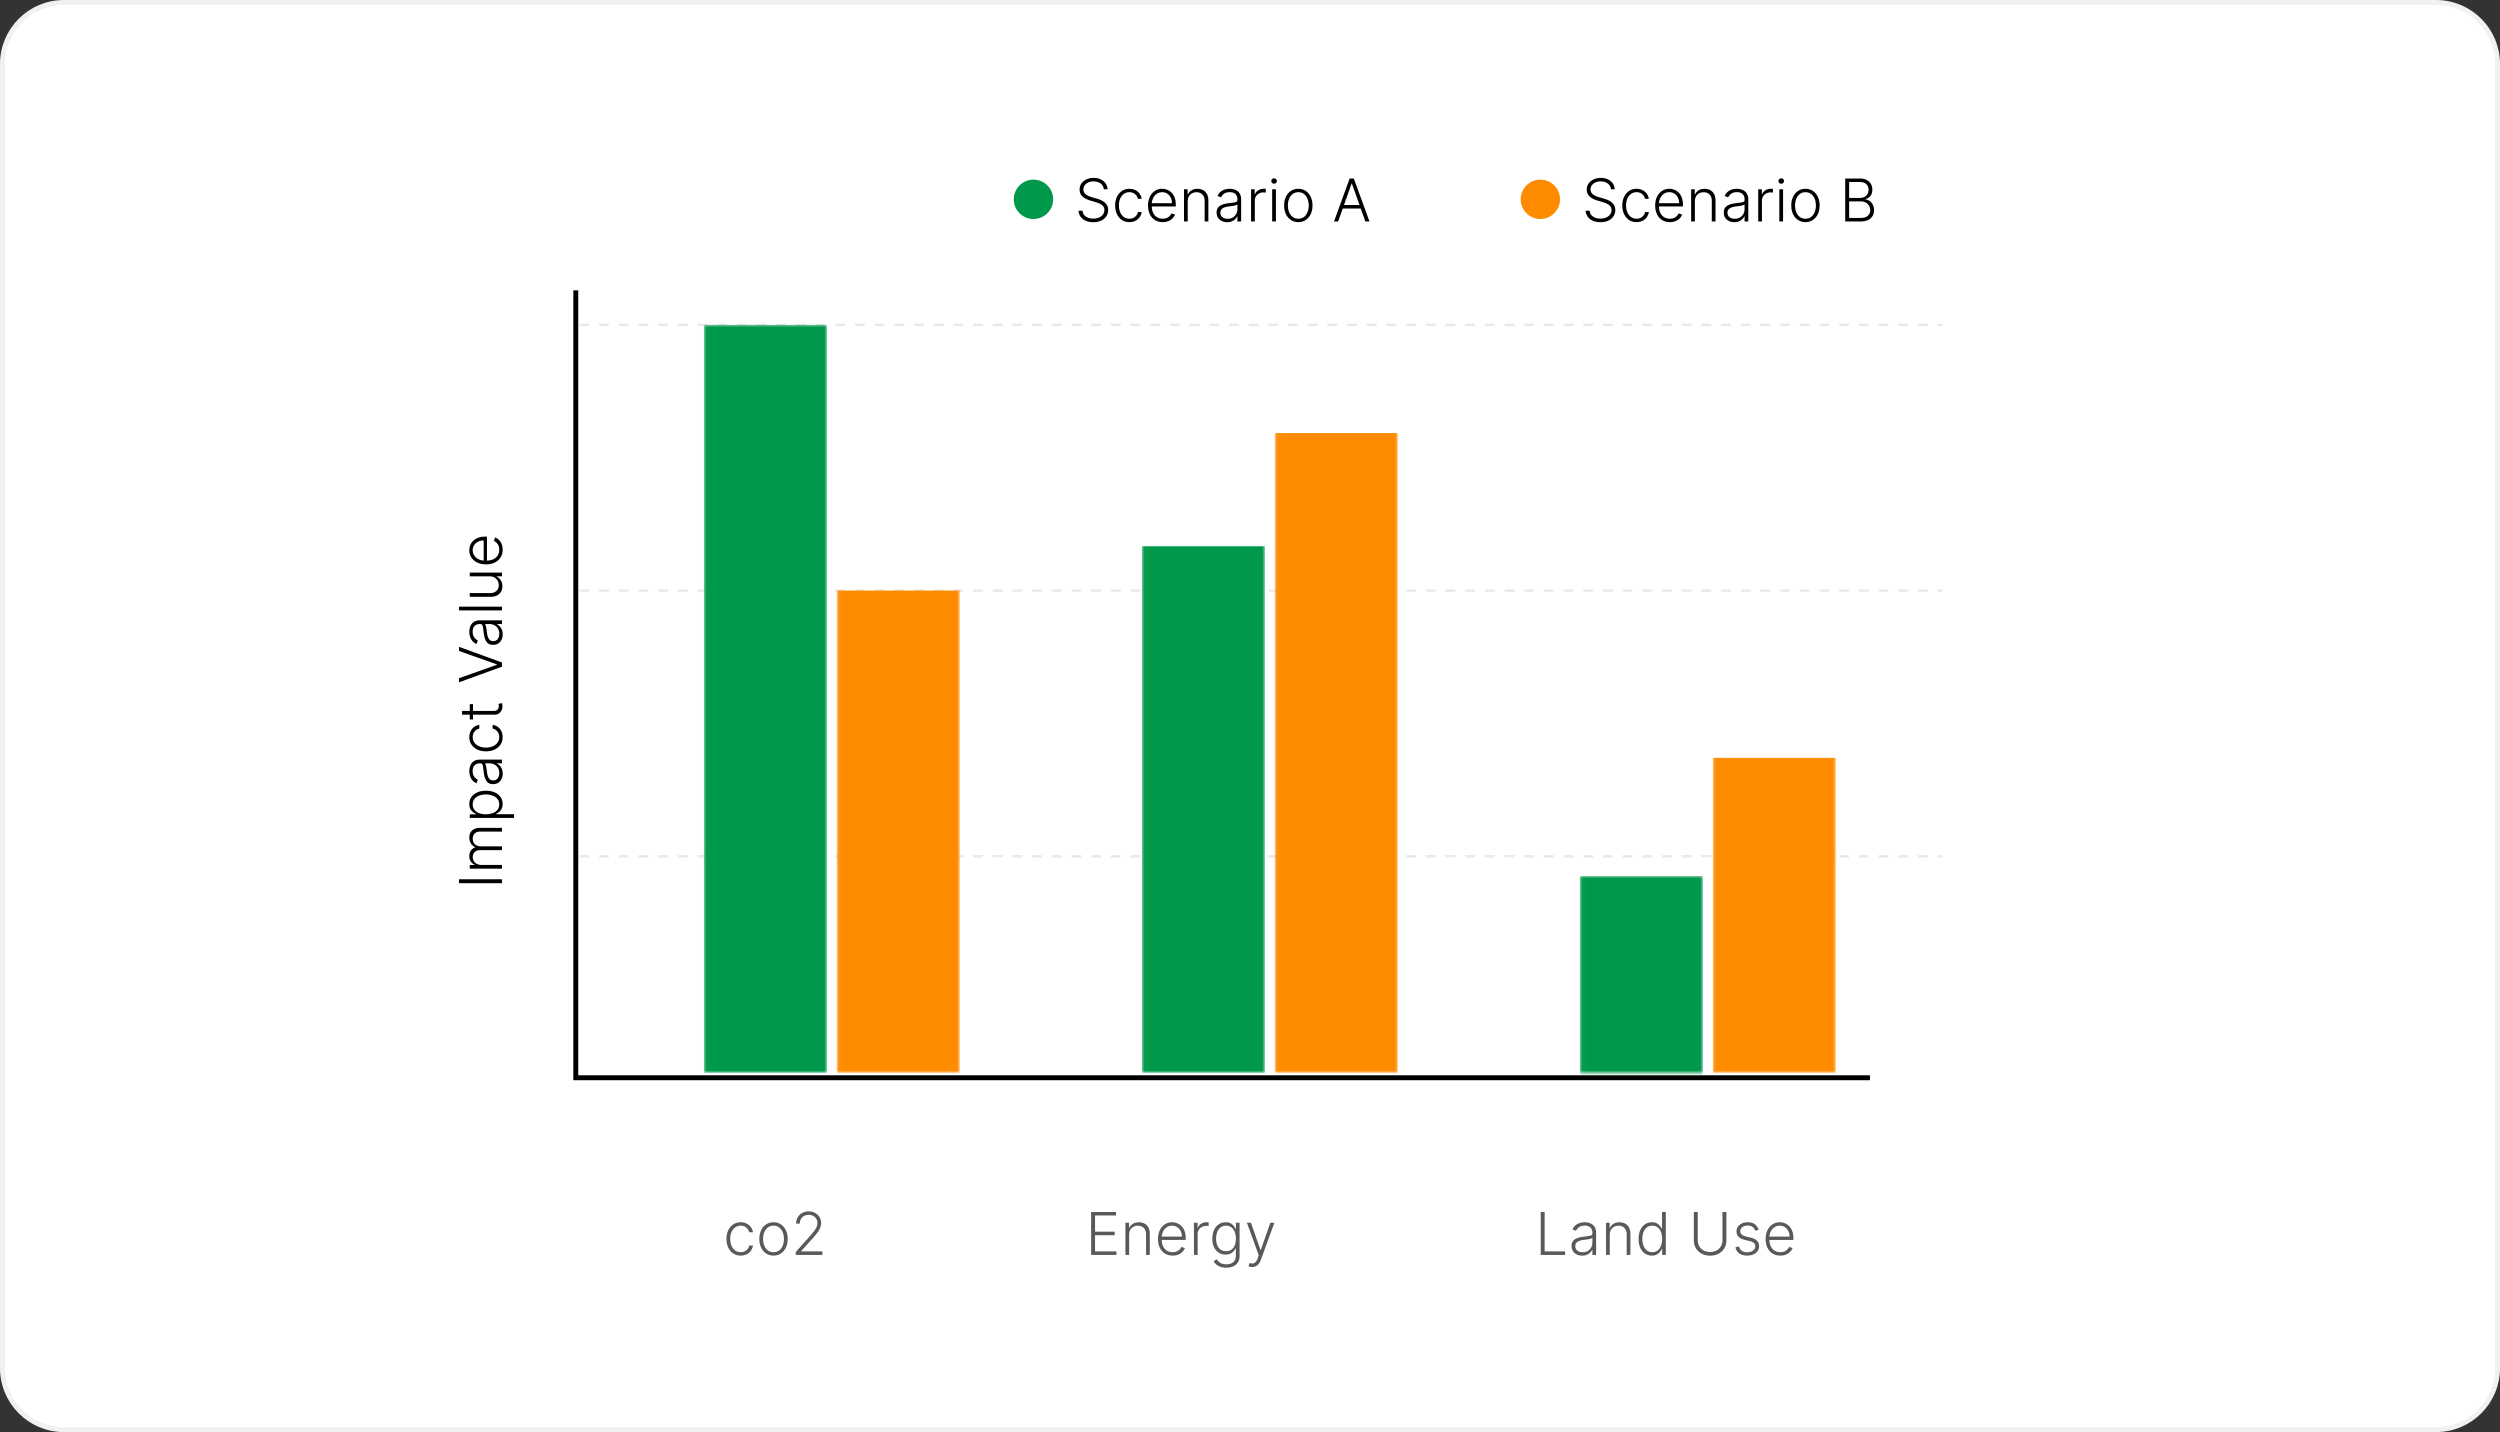 <svg xmlns="http://www.w3.org/2000/svg" width="508" height="291" fill="none"><rect width="100%" height="100%" fill="#333333" stroke="none"/><path fill="#fff" d="m495 .5.322.004C502.077.674 507.5 6.204 507.5 13v265c0 6.904-5.596 12.5-12.5 12.5H13C6.096 290.5.5 284.904.5 278V13C.5 6.096 6.096.5 13 .5z"/><path stroke="#EFF2F0" d="m495 .5.322.004C502.077.674 507.5 6.204 507.5 13v265c0 6.904-5.596 12.5-12.5 12.5H13C6.096 290.5.5 284.904.5 278V13C.5 6.096 6.096.5 13 .5z"/><path stroke="#000" d="M117 59v160h262.973"/><path stroke="#E9E9E9" stroke-dasharray="2 2" stroke-width=".5" d="M117.729 66h277M117.729 120h277M117.729 174h277"/><circle cx="210" cy="40.5" r="4" fill="#00984A"/><path fill="#000" d="M224.286 38.455a1.58 1.58 0 0 0-.643-1.16q-.571-.43-1.436-.43-.609 0-1.074.209-.46.209-.724.58-.26.366-.26.835 0 .344.149.605.149.26.4.447.256.183.563.316.31.132.626.221l.921.264q.417.115.835.294.417.18.763.452.35.27.558.66.213.389.213.934 0 .699-.362 1.257t-1.04.886q-.678.324-1.624.324-.89 0-1.546-.294a2.5 2.5 0 0 1-1.032-.822 2.3 2.3 0 0 1-.422-1.215h.819q.042.516.341.874.297.357.775.545.477.183 1.065.183.652 0 1.16-.217a1.9 1.9 0 0 0 .801-.614q.294-.395.294-.92a1.18 1.18 0 0 0-.23-.741 1.8 1.8 0 0 0-.644-.508 5.7 5.7 0 0 0-.95-.362l-1.044-.307q-1.027-.306-1.594-.848-.567-.54-.567-1.38 0-.704.375-1.236a2.5 2.5 0 0 1 1.023-.835 3.4 3.4 0 0 1 1.453-.303q.814 0 1.441.298.626.299.992.823.372.519.397 1.185zm5.208 6.681q-.878 0-1.53-.439a2.9 2.9 0 0 1-1.006-1.201q-.358-.763-.358-1.739 0-.984.363-1.751a2.93 2.93 0 0 1 1.014-1.202q.648-.44 1.504-.439.657 0 1.189.256a2.32 2.32 0 0 1 1.317 1.777h-.767a1.7 1.7 0 0 0-.576-.946q-.451-.397-1.15-.397-.627 0-1.108.341a2.23 2.23 0 0 0-.754.942q-.269.6-.269 1.393 0 .798.264 1.411.264.609.742.955.481.345 1.125.345.435 0 .792-.162a1.64 1.64 0 0 0 .938-1.19h.767a2.322 2.322 0 0 1-1.287 1.781 2.7 2.7 0 0 1-1.21.265m6.769 0q-.916 0-1.585-.426a2.86 2.86 0 0 1-1.036-1.189q-.362-.762-.362-1.755 0-.99.362-1.756a2.94 2.94 0 0 1 1.01-1.206 2.6 2.6 0 0 1 1.496-.439q.532 0 1.027.196.494.192.886.592.396.397.627 1.002.23.6.23 1.423v.375h-5.114v-.669h4.338q0-.63-.255-1.133a2 2 0 0 0-.704-.802 1.84 1.84 0 0 0-1.035-.294q-.622 0-1.095.333a2.3 2.3 0 0 0-.742.878 2.75 2.75 0 0 0-.268 1.193v.4q0 .78.268 1.364a2.1 2.1 0 0 0 .772.9q.498.319 1.18.319.465 0 .814-.145a1.74 1.74 0 0 0 .959-.93l.72.235q-.15.414-.49.763-.337.349-.844.563-.503.208-1.159.208m5.085-4.227V45h-.759v-6.545h.738v1.026h.068q.23-.502.716-.805.49-.307 1.21-.307.66 0 1.159.277.502.273.78.806.28.532.281 1.308V45h-.759v-4.193q0-.806-.451-1.274-.448-.47-1.202-.47a1.86 1.86 0 0 0-.916.222q-.4.222-.635.64-.23.412-.23.984m8.019 4.24q-.593 0-1.083-.23a1.9 1.9 0 0 1-.78-.673q-.29-.444-.289-1.074 0-.486.183-.818.183-.333.52-.546.336-.213.797-.336a7.4 7.4 0 0 1 1.014-.192q.55-.068.929-.12.383-.051.584-.161t.2-.358v-.154q0-.67-.401-1.052-.396-.388-1.142-.388-.707 0-1.155.311a1.73 1.73 0 0 0-.622.733l-.72-.26q.221-.537.614-.857a2.4 2.4 0 0 1 .878-.464 3.31 3.31 0 0 1 1.764-.047q.409.098.758.341.35.24.567.669.217.426.217 1.082V45h-.758v-1.035h-.047q-.136.29-.405.562a2.1 2.1 0 0 1-.673.447q-.405.175-.95.175m.102-.694q.605 0 1.048-.269.444-.268.682-.712.243-.447.243-.984v-.946a.75.75 0 0 1-.286.145q-.195.063-.456.115-.255.047-.511.08-.256.036-.46.06a4.3 4.3 0 0 0-.946.214 1.36 1.36 0 0 0-.601.4q-.209.252-.209.648 0 .597.426.925.426.324 1.07.324m4.749.545v-6.545h.737v1.005h.056q.196-.495.682-.797a2.04 2.04 0 0 1 1.108-.306 6 6 0 0 1 .4.012v.772l-.179-.026a2 2 0 0 0-.277-.017q-.511 0-.912.217a1.61 1.61 0 0 0-.856 1.458V45zm4.286 0v-6.545h.763V45zm.388-7.67a.56.56 0 0 1-.401-.158.53.53 0 0 1-.166-.388q0-.225.166-.383a.56.56 0 0 1 .401-.162.55.55 0 0 1 .4.162.5.5 0 0 1 .167.383q0 .226-.167.388a.56.56 0 0 1-.4.158m4.925 7.806a2.66 2.66 0 0 1-1.5-.43 2.9 2.9 0 0 1-1.014-1.189q-.367-.763-.367-1.76 0-1.005.367-1.768.366-.768 1.014-1.194.653-.43 1.5-.43.848 0 1.496.43.647.43 1.014 1.194.37.763.371 1.768 0 .998-.367 1.76a2.9 2.9 0 0 1-1.018 1.189q-.648.43-1.496.43m0-.694q.681 0 1.155-.367.473-.367.716-.976.247-.609.247-1.342 0-.732-.247-1.346a2.3 2.3 0 0 0-.716-.985q-.474-.37-1.155-.37-.678 0-1.155.37a2.33 2.33 0 0 0-.72.984q-.243.615-.243 1.347 0 .733.243 1.342a2.3 2.3 0 0 0 .72.976q.473.367 1.155.367m8.091.558h-.835l3.175-8.727h.852L278.275 45h-.836l-2.735-7.692h-.06zm.601-3.345h4.33v.716h-4.33z"/><circle cx="313" cy="40.5" r="4" fill="#FF8B00"/><path fill="#000" d="M327.339 38.455a1.59 1.59 0 0 0-.643-1.16q-.572-.43-1.436-.43-.61 0-1.074.209-.46.209-.725.58a1.4 1.4 0 0 0-.26.835q0 .344.149.605.15.26.401.447.256.183.563.316.31.132.626.221l.92.264q.418.115.836.294.417.18.762.452.35.27.559.66.213.389.213.934 0 .699-.362 1.257-.363.558-1.04.886-.678.324-1.624.324-.89 0-1.547-.294a2.5 2.5 0 0 1-1.031-.822 2.3 2.3 0 0 1-.422-1.215h.818q.043.516.341.874.299.357.776.545.477.183 1.065.183.652 0 1.159-.217.512-.221.801-.614.294-.395.294-.92 0-.443-.23-.741a1.8 1.8 0 0 0-.643-.508 5.7 5.7 0 0 0-.95-.362l-1.044-.307q-1.027-.306-1.594-.848-.567-.54-.567-1.38 0-.704.375-1.236a2.5 2.5 0 0 1 1.023-.835 3.4 3.4 0 0 1 1.453-.303q.815 0 1.44.298.627.299.993.823.37.519.396 1.185zm5.208 6.681q-.879 0-1.53-.439a2.9 2.9 0 0 1-1.006-1.201q-.358-.763-.358-1.739 0-.984.362-1.751a2.94 2.94 0 0 1 1.014-1.202q.648-.44 1.505-.439.656 0 1.189.256a2.31 2.31 0 0 1 1.316 1.777h-.767a1.7 1.7 0 0 0-.575-.946q-.452-.397-1.15-.397-.627 0-1.108.341a2.24 2.24 0 0 0-.755.942q-.268.6-.268 1.393 0 .798.264 1.411.264.609.742.955.482.345 1.125.345.433 0 .792-.162a1.64 1.64 0 0 0 .938-1.19h.767a2.322 2.322 0 0 1-1.287 1.781 2.7 2.7 0 0 1-1.21.265m6.769 0q-.917 0-1.586-.426a2.85 2.85 0 0 1-1.035-1.189q-.363-.762-.362-1.755 0-.99.362-1.756a2.94 2.94 0 0 1 1.01-1.206q.648-.44 1.496-.439.532 0 1.027.196.494.192.886.592.396.397.626 1.002.231.6.231 1.423v.375h-5.114v-.669h4.338q0-.63-.256-1.133a2 2 0 0 0-.703-.802 1.84 1.84 0 0 0-1.035-.294q-.622 0-1.096.333a2.3 2.3 0 0 0-.741.878 2.7 2.7 0 0 0-.268 1.193v.4q0 .78.268 1.364.273.579.771.9.499.319 1.181.319.464 0 .814-.145a1.714 1.714 0 0 0 .958-.929l.721.234q-.15.414-.49.763-.337.349-.844.563-.503.208-1.159.208m5.085-4.227V45h-.759v-6.545h.737v1.026h.068q.23-.502.716-.805.49-.307 1.211-.307.66 0 1.159.277.503.273.779.806.282.532.282 1.308V45h-.759v-4.193q0-.806-.451-1.274-.448-.47-1.202-.47a1.86 1.86 0 0 0-.916.222q-.4.222-.635.64-.23.412-.23.984m8.018 4.24q-.591 0-1.082-.23a1.9 1.9 0 0 1-.78-.673q-.29-.444-.29-1.074 0-.486.184-.818.183-.333.52-.546t.796-.336a7.4 7.4 0 0 1 1.015-.192q.55-.068.929-.12.383-.051.583-.161.201-.111.201-.358v-.154q0-.67-.401-1.052-.396-.388-1.142-.388-.707 0-1.155.311-.443.311-.622.733l-.72-.26q.221-.537.614-.857.392-.323.877-.464.486-.145.985-.145.375 0 .78.098.408.098.758.341.35.24.567.669.217.426.217 1.082V45h-.758v-1.035h-.047q-.137.29-.405.562a2.1 2.1 0 0 1-.673.447q-.405.175-.951.175m.103-.694q.605 0 1.048-.269.443-.268.682-.712.243-.447.243-.984v-.946a.75.75 0 0 1-.286.145 4 4 0 0 1-.456.115q-.256.047-.511.08l-.46.06q-.555.069-.946.214a1.36 1.36 0 0 0-.601.4q-.209.252-.209.648 0 .597.426.925.426.324 1.07.324m4.749.545v-6.545h.737v1.005h.056q.196-.495.681-.797a2.05 2.05 0 0 1 1.108-.306 6 6 0 0 1 .401.012v.772l-.179-.026a2 2 0 0 0-.277-.017q-.511 0-.912.217a1.61 1.61 0 0 0-.857 1.458V45zm4.286 0v-6.545h.763V45zm.388-7.67a.56.56 0 0 1-.401-.158.52.52 0 0 1-.166-.388q0-.225.166-.383a.55.55 0 0 1 .401-.162q.234 0 .4.162a.5.5 0 0 1 .166.383q0 .226-.166.388a.56.56 0 0 1-.4.158m4.925 7.806a2.66 2.66 0 0 1-1.5-.43 2.9 2.9 0 0 1-1.015-1.189q-.366-.763-.366-1.76 0-1.005.366-1.768.367-.768 1.015-1.194.651-.43 1.5-.43.848 0 1.495.43t1.015 1.194q.37.763.37 1.768 0 .998-.366 1.76a2.9 2.9 0 0 1-1.019 1.189q-.647.43-1.495.43m0-.694q.681 0 1.155-.367.472-.367.715-.976.248-.609.248-1.342 0-.732-.248-1.346-.243-.615-.715-.985-.474-.37-1.155-.37-.678 0-1.155.37a2.3 2.3 0 0 0-.72.984q-.243.615-.243 1.347 0 .733.243 1.342.247.61.72.976.473.367 1.155.367m8.078.558v-8.727h2.945q.852 0 1.419.298.57.298.856.814t.286 1.172q0 .544-.183.933a1.7 1.7 0 0 1-.499.627q-.315.239-.703.345v.068q.422.03.818.298.397.264.652.742.256.477.256 1.142 0 .66-.294 1.18-.294.516-.904.814-.605.294-1.542.294zm.797-.716h2.31q1.01 0 1.491-.447.486-.449.486-1.125 0-.5-.243-.904a1.7 1.7 0 0 0-.677-.648 2.1 2.1 0 0 0-1.023-.238h-2.344zm0-4.07h2.22q.516 0 .904-.213.387-.213.605-.588t.217-.856q0-.695-.452-1.13-.452-.438-1.346-.438h-2.148z"/><mask id="a" width="26" height="152" x="143" y="66" maskUnits="userSpaceOnUse" style="mask-type:alpha"><path fill="#00984A" d="M143.041 66h25v152h-25z"/></mask><g mask="url(#a)"><path fill="#00984A" d="M143.041 66h25v152h-25z"/></g><mask id="b" width="26" height="141" x="170" y="77" maskUnits="userSpaceOnUse" style="mask-type:alpha"><path fill="#FF8B00" d="M170.041 77h25v141h-25z"/></mask><g mask="url(#b)"><path fill="#FF8B00" d="M170.041 120h25v98h-25z"/></g><mask id="c" width="26" height="152" x="232" y="66" maskUnits="userSpaceOnUse" style="mask-type:alpha"><path fill="#00984A" d="M232.041 66h25v152h-25z"/></mask><g mask="url(#c)"><path fill="#00984A" d="M232.041 111h25v107h-25z"/></g><mask id="d" width="26" height="152" x="259" y="66" maskUnits="userSpaceOnUse" style="mask-type:alpha"><path fill="#FF8B00" d="M259.041 66h25v152h-25z"/></mask><g mask="url(#d)"><path fill="#FF8B00" d="M259.041 88h25v130h-25z"/></g><mask id="e" width="26" height="40" x="321" y="178" maskUnits="userSpaceOnUse" style="mask-type:alpha"><path fill="#00984A" d="M321.041 178h25v40h-25z"/></mask><g mask="url(#e)"><path fill="#00984A" d="M321.041 178h25v152h-25z"/></g><mask id="f" width="26" height="141" x="348" y="77" maskUnits="userSpaceOnUse" style="mask-type:alpha"><path fill="#FF8B00" d="M348.041 77h25v141h-25z"/></mask><g mask="url(#f)"><path fill="#FF8B00" d="M348.041 154h25v64h-25z"/></g><path fill="#595959" d="M150.511 255.136q-.878 0-1.529-.439a2.9 2.9 0 0 1-1.006-1.201q-.358-.763-.358-1.739 0-.984.362-1.751a2.93 2.93 0 0 1 1.014-1.202q.648-.44 1.505-.439.655 0 1.189.256a2.31 2.31 0 0 1 1.316 1.777h-.767a1.7 1.7 0 0 0-.575-.946q-.452-.397-1.151-.397-.626 0-1.108.341a2.25 2.25 0 0 0-.754.942q-.268.601-.268 1.394 0 .797.264 1.41.264.609.741.955.482.345 1.125.345.435 0 .793-.162a1.65 1.65 0 0 0 .937-1.189h.768a2.317 2.317 0 0 1-1.287 1.781 2.7 2.7 0 0 1-1.211.264m6.667 0a2.66 2.66 0 0 1-1.5-.43 2.9 2.9 0 0 1-1.014-1.189q-.366-.762-.366-1.76 0-1.005.366-1.768a2.87 2.87 0 0 1 1.014-1.194q.653-.43 1.5-.43.849 0 1.496.43.648.43 1.014 1.194.37.763.371 1.768 0 .998-.367 1.76a2.9 2.9 0 0 1-1.018 1.189q-.648.43-1.496.43m0-.694q.683 0 1.155-.367.473-.366.716-.976.247-.609.247-1.342t-.247-1.346a2.3 2.3 0 0 0-.716-.985q-.472-.37-1.155-.371-.677 0-1.155.371a2.3 2.3 0 0 0-.72.985 3.6 3.6 0 0 0-.243 1.346q0 .733.243 1.342.248.61.72.976.474.367 1.155.367m4.516.558v-.584l2.851-3.204q.558-.631.899-1.078t.495-.827q.157-.38.157-.789 0-.498-.234-.869a1.6 1.6 0 0 0-.635-.584 1.96 1.96 0 0 0-.912-.208q-.537 0-.942.23a1.6 1.6 0 0 0-.622.63 1.87 1.87 0 0 0-.222.921h-.762q0-.725.332-1.283.337-.562.916-.882.584-.32 1.321-.32.729 0 1.296.316.566.31.89.848.324.537.324 1.201 0 .482-.17.934-.166.452-.576 1.005-.408.554-1.133 1.355l-2.165 2.417v.055h4.317V255zM221.718 255v-8.727h5.062v.716h-4.265v3.285h3.997v.716h-3.997v3.294h4.35V255zm7.726-4.091V255h-.759v-6.545h.737v1.027h.068q.23-.504.716-.806.49-.307 1.211-.307.66 0 1.159.277.503.273.779.806.282.532.282 1.308V255h-.759v-4.193q0-.806-.452-1.274-.447-.47-1.201-.469-.516 0-.916.222-.4.22-.635.639-.23.413-.23.984m8.837 4.227q-.917 0-1.586-.426a2.85 2.85 0 0 1-1.035-1.189q-.362-.762-.362-1.755 0-.989.362-1.756a2.94 2.94 0 0 1 1.01-1.206q.648-.44 1.495-.439.534 0 1.027.196a2.5 2.5 0 0 1 .887.592 2.8 2.8 0 0 1 .626 1.002q.23.6.23 1.423v.375h-5.113v-.669h4.338q0-.63-.256-1.133a2 2 0 0 0-.703-.802 1.84 1.84 0 0 0-1.036-.294q-.621 0-1.095.333a2.3 2.3 0 0 0-.741.878 2.74 2.74 0 0 0-.269 1.193v.4q0 .78.269 1.364.273.58.771.899.499.32 1.181.32.464 0 .813-.145a1.715 1.715 0 0 0 .959-.929l.72.234q-.148.414-.49.763a2.5 2.5 0 0 1-.843.563 3 3 0 0 1-1.159.208m4.326-.136v-6.545h.737v1.005h.056q.195-.494.681-.797a2.05 2.05 0 0 1 1.108-.306q.094 0 .209.004l.192.008v.772l-.179-.026a2 2 0 0 0-.277-.017 1.9 1.9 0 0 0-.912.217 1.61 1.61 0 0 0-.857 1.458V255zm6.575 2.591a3.6 3.6 0 0 1-1.172-.175 2.5 2.5 0 0 1-.848-.469 2.2 2.2 0 0 1-.537-.669l.623-.409q.14.247.375.486.239.239.617.396.384.159.942.158.87 0 1.402-.435.537-.434.537-1.35v-1.475h-.068a2.6 2.6 0 0 1-.379.597 2 2 0 0 1-.648.49q-.396.195-.984.196-.785 0-1.394-.388-.605-.388-.954-1.108-.346-.724-.346-1.726 0-.993.337-1.747.34-.755.95-1.176.61-.422 1.419-.422.601 0 .997.213.397.209.635.52.243.31.38.605h.076v-1.248h.742v6.715q0 .831-.354 1.368a2.1 2.1 0 0 1-.963.793q-.61.26-1.385.26m-.051-3.354q.63 0 1.078-.302.447-.308.686-.878t.239-1.36a3.7 3.7 0 0 0-.234-1.359 2.1 2.1 0 0 0-.682-.937q-.444-.346-1.087-.346-.656 0-1.108.354a2.17 2.17 0 0 0-.682.955q-.23.596-.23 1.333 0 .75.235 1.326.233.57.686.895.451.32 1.099.319m5.289 3.218a2 2 0 0 1-.732-.137l.204-.669q.389.12.69.085a.85.85 0 0 0 .537-.272q.235-.239.418-.733l.239-.665-2.408-6.609h.822l1.944 5.544h.059l1.943-5.544h.823l-2.77 7.581q-.175.473-.43.788a1.6 1.6 0 0 1-.593.473q-.332.158-.746.158M313.075 255v-8.727h.797v8.011h4.159V255zm8.421.149q-.592 0-1.083-.23a1.9 1.9 0 0 1-.78-.673q-.29-.444-.289-1.074 0-.486.183-.818.183-.333.52-.546a2.9 2.9 0 0 1 .797-.336 7 7 0 0 1 1.014-.192q.55-.069.929-.119.383-.053.584-.162.2-.112.2-.358v-.154q0-.67-.401-1.052-.396-.388-1.142-.388-.707 0-1.155.311a1.73 1.73 0 0 0-.622.733l-.72-.26q.221-.537.614-.857.392-.323.878-.464.485-.145.984-.145.375 0 .78.098.408.098.758.341.35.239.567.669.217.426.217 1.082V255h-.758v-1.036h-.047a2.083 2.083 0 0 1-1.078 1.01q-.405.175-.95.175m.102-.694q.605 0 1.048-.269.444-.268.682-.712.243-.447.243-.984v-.946a.8.8 0 0 1-.286.145q-.195.064-.456.115-.256.047-.511.081l-.46.06q-.555.067-.946.213-.393.144-.601.4-.209.252-.209.648 0 .597.426.925.426.324 1.07.324m5.508-3.546V255h-.759v-6.545h.737v1.027h.069q.23-.504.715-.806.49-.307 1.211-.307.66 0 1.159.277.502.273.78.806.28.532.281 1.308V255h-.759v-4.193q0-.806-.451-1.274-.448-.47-1.202-.469-.516 0-.916.222-.4.22-.635.639-.23.413-.23.984m8.547 4.227a2.4 2.4 0 0 1-1.411-.426q-.604-.426-.946-1.189-.336-.762-.336-1.777 0-1.01.336-1.768.341-.763.951-1.185.609-.426 1.419-.426.595 0 .993.213.396.209.635.52.238.31.37.605h.068v-3.43h.763V255h-.741v-1.214h-.09a3 3 0 0 1-.375.613 2 2 0 0 1-.643.524q-.396.213-.993.213m.089-.694q.635 0 1.083-.345.447-.35.682-.959.238-.614.238-1.406 0-.785-.234-1.385-.234-.606-.682-.946-.447-.346-1.087-.346-.655 0-1.108.358a2.2 2.2 0 0 0-.681.959 3.8 3.8 0 0 0-.231 1.36q0 .762.235 1.376t.682.976q.452.358 1.103.358m14.263-8.169h.797v5.778q0 .89-.418 1.594a3 3 0 0 1-1.163 1.104q-.741.4-1.726.4-.98 0-1.726-.405a3 3 0 0 1-1.163-1.103 3.04 3.04 0 0 1-.418-1.59v-5.778h.797v5.723q0 .694.311 1.24.312.542.874.852.567.31 1.325.311.76 0 1.325-.311.568-.31.874-.852.31-.546.311-1.24zm7.353 3.618-.694.196a1.9 1.9 0 0 0-.29-.533 1.3 1.3 0 0 0-.49-.379q-.298-.141-.742-.141-.665 0-1.091.315-.426.316-.426.814 0 .422.29.686.294.261.903.414l.989.243q.822.2 1.232.635.413.434.413 1.091 0 .554-.307.984a2.05 2.05 0 0 1-.856.677q-.546.243-1.266.243-.958 0-1.581-.43-.622-.434-.797-1.253l.729-.179q.141.584.549.882.414.299 1.087.299.755 0 1.206-.337.452-.34.452-.852a.9.9 0 0 0-.264-.665q-.265-.272-.802-.401l-1.069-.255q-.852-.206-1.262-.648-.409-.444-.409-1.1 0-.54.294-.95.294-.413.81-.648a2.8 2.8 0 0 1 1.176-.234q.9 0 1.436.409.541.405.78 1.117m4.401 5.245q-.916 0-1.585-.426a2.86 2.86 0 0 1-1.036-1.189q-.362-.762-.362-1.755 0-.989.362-1.756a2.95 2.95 0 0 1 1.01-1.206 2.6 2.6 0 0 1 1.496-.439q.532 0 1.027.196.495.192.886.592.397.397.627 1.002.23.6.23 1.423v.375H359.3v-.669h4.338q0-.63-.255-1.133a2 2 0 0 0-.703-.802 1.85 1.85 0 0 0-1.036-.294q-.623 0-1.095.333a2.3 2.3 0 0 0-.742.878 2.74 2.74 0 0 0-.268 1.193v.4q0 .78.268 1.364.273.58.772.899.498.32 1.18.32.465 0 .814-.145a1.75 1.75 0 0 0 .959-.929l.72.234q-.149.414-.49.763a2.5 2.5 0 0 1-.844.563 3 3 0 0 1-1.159.208"/><path fill="#000" d="M93.273 178.673H102v.797h-8.727zM102 176.51h-6.546v-.737h1.006v-.068a1.6 1.6 0 0 1-.797-.652q-.294-.46-.294-1.104 0-.677.32-1.112.315-.439.87-.656v-.056a1.8 1.8 0 0 1-.866-.72q-.324-.502-.324-1.219 0-.912.576-1.44.57-.528 1.67-.528H102v.758h-4.385q-.776 0-1.163.397-.388.396-.388 1.044 0 .75.46 1.154.46.405 1.168.405H102v.776h-4.453q-.665 0-1.074.371-.41.37-.41 1.044 0 .451.222.813.222.358.618.567.393.205.904.205H102zm2.455-10.3h-9v-.738h1.248v-.089a3 3 0 0 1-.6-.375 2 2 0 0 1-.525-.631q-.213-.396-.213-.997 0-.81.426-1.415.422-.609 1.185-.946.758-.34 1.768-.341 1.015 0 1.777.341.763.337 1.189.946.426.606.426 1.406 0 .593-.213.993a2 2 0 0 1-.524.644 3 3 0 0 1-.613.375v.068h3.669zm-5.724-.75a3.9 3.9 0 0 0 1.407-.235q.61-.238.959-.682.345-.447.345-1.082 0-.652-.358-1.099a2.25 2.25 0 0 0-.976-.687 3.8 3.8 0 0 0-1.377-.238q-.753 0-1.359.234a2.17 2.17 0 0 0-.959.682q-.357.451-.358 1.108 0 .639.346 1.087.34.447.946.681.6.231 1.385.231m3.418-8.274q0 .593-.23 1.082a1.9 1.9 0 0 1-.673.78q-.444.29-1.074.29-.486 0-.818-.183a1.5 1.5 0 0 1-.546-.52 2.9 2.9 0 0 1-.336-.797 7.4 7.4 0 0 1-.192-1.014 88 88 0 0 0-.12-.929q-.051-.383-.161-.584-.112-.2-.358-.2h-.154q-.67 0-1.052.4-.388.397-.388 1.142 0 .708.311 1.155.311.444.733.622l-.26.721a2.1 2.1 0 0 1-.857-.614 2.4 2.4 0 0 1-.464-.878 3.31 3.31 0 0 1-.047-1.764q.098-.41.341-.759.24-.35.669-.566.426-.218 1.082-.218H102v.759h-1.036v.047a2.07 2.07 0 0 1 1.01 1.078q.175.405.175.95m-.694-.102q0-.606-.269-1.048a1.84 1.84 0 0 0-.712-.682 2 2 0 0 0-.984-.243h-.946a.8.8 0 0 1 .145.285q.064.196.115.456.047.256.08.512.036.255.06.46.069.554.214.946t.4.601q.252.209.648.209.597 0 .925-.427.324-.426.324-1.069m.681-7.306q0 .878-.439 1.53a2.9 2.9 0 0 1-1.201 1.005q-.763.358-1.739.358-.984 0-1.751-.362a2.93 2.93 0 0 1-1.202-1.014q-.44-.647-.439-1.505 0-.655.256-1.188a2.3 2.3 0 0 1 1.777-1.317v.767q-.555.119-.946.575-.397.452-.397 1.151 0 .626.341 1.108.337.481.942.754.6.268 1.394.268.796 0 1.41-.264.609-.264.955-.741.345-.482.345-1.125 0-.435-.162-.793a1.65 1.65 0 0 0-1.189-.937v-.767q.592.085 1.057.421.46.333.724.865.264.529.264 1.211m-6.681-6.701h.66v3.123h-.66zm-1.569 2.147v-.762h6.405q.409 0 .644-.141a.8.8 0 0 0 .328-.366q.094-.227.094-.482a1.6 1.6 0 0 0-.06-.443l.686-.162a1.9 1.9 0 0 1 .115.673q0 .418-.183.806a1.6 1.6 0 0 1-.546.63q-.362.247-.899.247zm-.613-7.415 7.691-2.728v-.076l-7.691-2.728v-.835l8.727 3.175v.852l-8.727 3.175zm8.876-8.924q0 .593-.23 1.083a1.9 1.9 0 0 1-.673.78q-.444.29-1.074.289-.486 0-.818-.183a1.5 1.5 0 0 1-.546-.52 2.9 2.9 0 0 1-.336-.797 7.4 7.4 0 0 1-.192-1.014 91 91 0 0 0-.12-.929q-.051-.383-.161-.584-.112-.2-.358-.2h-.154q-.67 0-1.052.401-.388.395-.388 1.142 0 .707.311 1.154.311.443.733.623l-.26.72a2.1 2.1 0 0 1-.857-.614 2.4 2.4 0 0 1-.464-.878 3.31 3.31 0 0 1-.047-1.764q.098-.409.341-.758.24-.35.669-.567.426-.218 1.082-.218H102v.759h-1.036v.047q.29.137.563.405t.447.673.175.95m-.694-.102q0-.605-.269-1.048a1.84 1.84 0 0 0-.712-.682 2 2 0 0 0-.984-.243h-.946a.75.75 0 0 1 .145.286q.064.195.115.455.047.256.08.512.036.256.06.46.069.554.214.946t.4.601q.252.209.648.209.597 0 .925-.426.324-.426.324-1.07m-8.182-5.508H102v.759h-8.727zm6.226-6.166h-4.044v-.759H102v.759h-1.087v.06q.503.23.84.728.332.5.332 1.219 0 .627-.273 1.112a1.93 1.93 0 0 1-.809.763q-.532.277-1.308.277h-4.24v-.758h4.193q.766 0 1.236-.452.464-.452.464-1.159a1.82 1.82 0 0 0-.835-1.526q-.414-.264-1.014-.264m2.637-5.413q0 .916-.426 1.585a2.86 2.86 0 0 1-1.189 1.036q-.762.362-1.755.362-.99 0-1.756-.362a2.94 2.94 0 0 1-1.206-1.01 2.6 2.6 0 0 1-.439-1.496q0-.532.196-1.027.192-.494.592-.886a2.8 2.8 0 0 1 1.002-.627q.6-.23 1.423-.23h.375v5.114h-.669v-4.338q-.63 0-1.133.255a2 2 0 0 0-.802.704 1.84 1.84 0 0 0-.294 1.035q0 .623.333 1.095.332.474.878.742.545.264 1.193.268h.4q.78 0 1.364-.268.58-.273.899-.772.32-.498.32-1.18 0-.465-.145-.814a1.75 1.75 0 0 0-.929-.959l.234-.72q.414.15.763.49.35.337.563.844.208.503.208 1.159"/></svg>